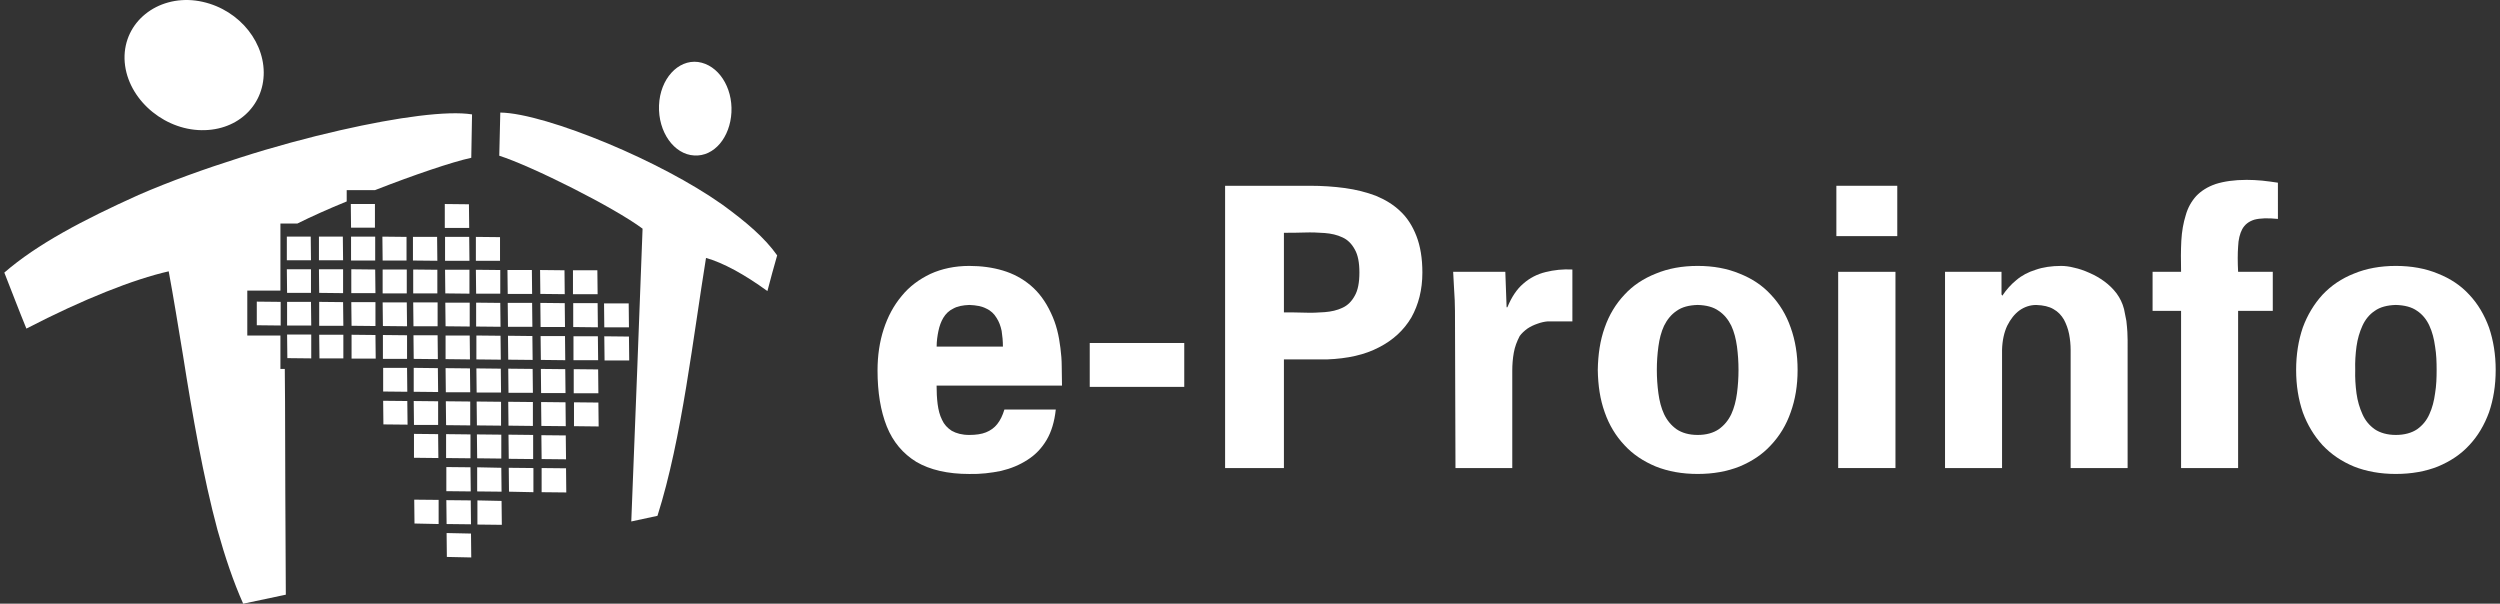 <?xml version="1.0" encoding="utf-8"?>
<!-- Generator: Adobe Illustrator 16.0.0, SVG Export Plug-In . SVG Version: 6.00 Build 0)  -->
<!DOCTYPE svg PUBLIC "-//W3C//DTD SVG 1.1//EN" "http://www.w3.org/Graphics/SVG/1.1/DTD/svg11.dtd">
<svg version="1.1" id="Camada_1" xmlns="http://www.w3.org/2000/svg" xmlns:xlink="http://www.w3.org/1999/xlink" x="0px" y="0px"
	 width="512px" height="123.633px" viewBox="0 194.184 512 123.633" enable-background="new 0 194.184 512 123.633"
	 xml:space="preserve">
<rect x="0" y="194.184" width="512" height="123.633" fill="#333333" stroke="none"/>
<g>
	<path fill="#FFFFFF" d="M191.825,265.162c0-1.104,0.158-2.215,0.368-3.212c0.21-0.996,0.527-1.89,1-2.681
		c0.475-0.791,1.155-1.476,2.054-1.896c0.84-0.473,1.942-0.684,3.259-0.734c1.421,0.051,2.579,0.262,3.473,0.734
		c0.947,0.422,1.631,1.104,2.104,1.896c0.524,0.791,0.843,1.685,1.053,2.681c0.157,0.997,0.261,2.106,0.261,3.212H191.825z
		 M217.498,273.155l-0.056-3.89c0-1.314-0.104-2.58-0.263-3.791c-0.159-1.315-0.369-2.527-0.684-3.734
		c-0.315-1.207-0.736-2.368-1.265-3.469c-1.104-2.374-2.474-4.211-4.154-5.631c-1.684-1.42-3.578-2.419-5.685-3.051
		c-2.102-0.63-4.416-0.945-6.891-0.945c-2.945,0-5.627,0.578-7.941,1.63c-2.312,1.104-4.312,2.577-5.892,4.523
		c-1.631,1.945-2.841,4.206-3.683,6.784s-1.265,5.419-1.265,8.471c0,4.476,0.633,8.312,1.896,11.472
		c1.264,3.153,3.313,5.572,6.048,7.252c2.79,1.636,6.419,2.479,10.836,2.479c2.312,0.051,4.473-0.211,6.522-0.632
		c1.998-0.474,3.785-1.207,5.416-2.267c1.581-0.998,2.896-2.361,3.896-4.049c0.998-1.685,1.631-3.785,1.892-6.257h-10.52
		c-0.367,1.208-0.842,2.209-1.474,2.995c-0.579,0.734-1.368,1.314-2.312,1.686c-0.896,0.363-2.052,0.529-3.422,0.529
		c-1.472,0-2.629-0.318-3.575-0.843c-0.895-0.581-1.579-1.315-1.999-2.267c-0.474-0.944-0.736-1.998-0.896-3.211
		c-0.155-1.207-0.213-2.472-0.213-3.784H217.498z"/>
	<rect x="223.177" y="264.428" fill="#FFFFFF" width="19.358" height="8.989"/>
	<path fill="#FFFFFF" d="M262.946,241.858c1.365,0,2.788,0,4.213-0.054c1.417-0.051,2.782,0,4.148,0.105
		c1.315,0.105,2.528,0.369,3.633,0.896c1.054,0.473,1.896,1.316,2.521,2.471c0.638,1.104,0.946,2.684,0.946,4.733
		c0,2.053-0.311,3.63-0.946,4.734c-0.627,1.156-1.47,1.999-2.521,2.471c-1.104,0.529-2.315,0.791-3.633,0.896
		c-1.366,0.105-2.731,0.162-4.148,0.105c-1.425-0.051-2.848-0.051-4.213-0.051V241.858z M262.946,290.04v-22.249h8.834
		c4.214-0.159,7.737-0.949,10.631-2.47c2.892-1.477,5.1-3.523,6.627-6.104c1.475-2.631,2.265-5.685,2.265-9.209
		c0-2.945-0.42-5.416-1.211-7.468c-0.794-2.053-1.893-3.786-3.315-5.101c-1.422-1.37-3.104-2.369-4.997-3.157
		c-1.945-0.737-4.048-1.263-6.309-1.58c-2.322-0.315-4.685-0.472-7.212-0.472H250.9v57.809L262.946,290.04L262.946,290.04z"/>
	<path fill="#FFFFFF" d="M297.608,249.853l0.159,2.998l0.161,2.84l0.05,2.161l0.104,32.188h11.632v-19.933
		c0-1.313,0.104-2.526,0.312-3.688c0.211-1.207,0.632-2.312,1.208-3.416c0.42-0.58,0.95-1.054,1.582-1.524
		c0.626-0.422,1.314-0.739,2.051-0.996c0.733-0.269,1.422-0.422,2.103-0.479h5.055V249.38c-1.948-0.105-3.793,0.103-5.478,0.524
		c-1.73,0.421-3.258,1.209-4.571,2.367c-1.366,1.156-2.419,2.787-3.263,4.838h-0.158l-0.265-7.257L297.608,249.853L297.608,249.853z
		"/>
	<path fill="#FFFFFF" d="M339.32,269.943c0-1.629,0.107-3.205,0.319-4.781c0.211-1.577,0.574-3,1.16-4.26
		c0.627-1.265,1.47-2.315,2.571-3.051c1.104-0.791,2.523-1.162,4.316-1.214c1.787,0.052,3.21,0.423,4.309,1.214
		c1.11,0.733,1.953,1.786,2.578,3.051c0.581,1.26,0.946,2.683,1.162,4.26c0.206,1.576,0.312,3.152,0.312,4.781
		c0,1.635-0.106,3.212-0.312,4.787c-0.216,1.582-0.581,3-1.162,4.265c-0.625,1.313-1.468,2.312-2.578,3.103
		c-1.099,0.739-2.521,1.162-4.309,1.162c-1.793,0-3.212-0.423-4.316-1.162c-1.104-0.791-1.944-1.787-2.571-3.103
		c-0.586-1.265-0.949-2.683-1.16-4.265C339.427,273.155,339.32,271.578,339.32,269.943z M368.148,269.943
		c0-3.153-0.471-6.047-1.417-8.676c-0.894-2.578-2.262-4.841-4.054-6.732c-1.73-1.896-3.89-3.316-6.416-4.315
		c-2.526-1.05-5.362-1.577-8.572-1.577c-3.212,0-6.052,0.526-8.575,1.577c-2.524,0.999-4.684,2.419-6.421,4.315
		c-1.787,1.893-3.153,4.154-4.047,6.732c-0.946,2.629-1.366,5.521-1.419,8.676c0.053,3.212,0.473,6.052,1.419,8.682
		c0.896,2.579,2.26,4.84,4.047,6.734c1.737,1.896,3.896,3.312,6.421,4.367c2.523,1.002,5.363,1.523,8.575,1.523
		c3.21,0,6.046-0.521,8.572-1.523c2.528-1.055,4.686-2.473,6.416-4.367c1.792-1.896,3.16-4.155,4.054-6.734
		C367.677,275.995,368.148,273.155,368.148,269.943z"/>
	<path fill="#FFFFFF" d="M376.089,232.231v10.31h12.473v-10.31H376.089z M376.459,249.853v40.187h11.732v-40.187H376.459z"/>
	<path fill="#FFFFFF" d="M409.909,249.853h-11.566v40.187h11.677v-24.195c0.056-1.946,0.421-3.575,1.052-4.939
		c0.686-1.371,1.527-2.427,2.528-3.159c1.049-0.734,2.208-1.104,3.415-1.104c1.475,0.051,2.631,0.317,3.522,0.842
		c0.951,0.523,1.631,1.266,2.158,2.158c0.475,0.895,0.842,1.892,1.055,2.942c0.212,1.104,0.317,2.209,0.317,3.263v24.194h11.669
		V263.85l-0.051-1.686c-0.051-0.686-0.102-1.424-0.204-2.262c-0.165-0.79-0.319-1.629-0.479-2.42
		c-0.313-1.211-0.837-2.263-1.524-3.209c-0.684-0.894-1.521-1.737-2.528-2.471c-0.944-0.686-1.94-1.264-3.047-1.736
		c-1.052-0.476-2.104-0.843-3.105-1.053c-0.997-0.263-1.893-0.368-2.683-0.368c-1.94,0-3.729,0.262-5.21,0.788
		c-1.521,0.473-2.835,1.158-3.943,2.104c-1.102,0.894-2.044,1.947-2.889,3.208l-0.164-0.262V249.853L409.909,249.853z"/>
	<path fill="#FFFFFF" d="M466.515,231.6c-1.054-0.157-2.157-0.316-3.21-0.422c-1.102-0.104-2.158-0.157-3.207-0.157
		c-2.526,0-4.633,0.317-6.312,0.843c-1.687,0.578-3.001,1.42-4.003,2.471c-0.996,1.105-1.733,2.419-2.15,3.946
		c-0.479,1.526-0.791,3.262-0.899,5.208c-0.102,1.946-0.102,4.051-0.05,6.364h-5.836v7.999h5.836v32.188h11.682v-32.188h7.1v-7.999
		h-7.1c-0.104-1.998-0.104-3.734,0-5.154c0.05-1.474,0.368-2.685,0.841-3.578c0.523-0.945,1.316-1.577,2.473-1.946
		c1.157-0.314,2.79-0.368,4.84-0.157L466.515,231.6L466.515,231.6z"/>
	<path fill="#FFFFFF" d="M482.348,269.943c-0.053-1.629,0.055-3.205,0.26-4.781c0.218-1.577,0.639-3,1.215-4.26
		c0.573-1.265,1.417-2.315,2.526-3.051c1.099-0.791,2.573-1.162,4.311-1.214c1.792,0.052,3.264,0.423,4.365,1.214
		c1.104,0.733,1.946,1.786,2.521,3.051c0.581,1.26,0.949,2.683,1.16,4.26c0.264,1.576,0.317,3.152,0.317,4.781
		c0,1.635-0.056,3.212-0.317,4.787c-0.211,1.582-0.579,3-1.16,4.265c-0.575,1.313-1.417,2.312-2.521,3.103
		c-1.104,0.739-2.573,1.162-4.365,1.162c-1.735,0-3.212-0.423-4.311-1.162c-1.109-0.791-1.953-1.787-2.526-3.103
		c-0.576-1.265-0.997-2.683-1.215-4.265C482.403,273.155,482.295,271.578,482.348,269.943z M511.116,269.943
		c0-3.153-0.473-6.047-1.364-8.676c-0.944-2.578-2.264-4.841-4.051-6.732c-1.733-1.896-3.893-3.316-6.419-4.315
		c-2.521-1.05-5.415-1.577-8.625-1.577c-3.16,0-6.047,0.526-8.573,1.577c-2.526,0.999-4.63,2.419-6.423,4.315
		c-1.729,1.893-3.103,4.154-4.049,6.732c-0.894,2.629-1.364,5.521-1.364,8.676c0,3.212,0.473,6.052,1.364,8.682
		c0.946,2.579,2.318,4.84,4.049,6.734c1.793,1.896,3.896,3.312,6.423,4.367c2.526,1.002,5.413,1.523,8.573,1.523
		c3.21,0,6.104-0.521,8.625-1.523c2.526-1.055,4.686-2.473,6.419-4.367c1.787-1.896,3.104-4.155,4.051-6.734
		C510.646,275.995,511.116,273.155,511.116,269.943z"/>
	<path fill="#FFFFFF" d="M142.958,206.878c4.154,0.578,7.102,5.155,6.841,10.31c-0.265,5.101-3.524,9.101-7.628,8.836
		c-4.104-0.211-7.415-4.785-7.205-10.256C135.173,210.348,138.856,206.352,142.958,206.878z M131.599,241.015l-1.104,29.092
		l-1.21,30.873l5.363-1.156c2.525-7.946,4.363-17.202,5.892-26.459c1.523-9.258,2.789-18.568,4.05-26.354
		c3.422,0.947,7.892,3.367,12.574,6.786c0.631-2.368,1.312-4.998,1.998-7.312c-2.525-3.579-6.262-6.787-11.258-10.416
		c-6.418-4.523-15.046-8.994-23.354-12.468c-8.941-3.734-17.463-6.311-22.093-6.364l-0.21,8.838
		C108.978,228.234,125.761,236.649,131.599,241.015z"/>
	<path fill="#FFFFFF" d="M40.072,194.305c-7.89-0.999-14.729,4.366-14.568,11.941c0.21,7.574,7.259,14.098,15.044,14.571
		c7.784,0.472,13.517-4.839,13.465-11.836C53.956,201.934,48.013,195.359,40.072,194.305z M60.902,239.965
		c2.843-1.42,6.365-3,10.102-4.525v-2.314h5.786c7.94-3.104,15.833-5.787,19.726-6.627l0.157-8.889
		c-4.998-0.791-15.043,0.523-27.038,3.259c-6.47,1.474-13.518,3.367-20.565,5.63c-7.103,2.26-14.201,4.785-20.726,7.626
		c-11.312,5.103-20.727,10.048-27.459,15.885c1.472,3.735,3.052,7.896,4.521,11.469c11.682-6.047,21.989-10.1,29.145-11.729
		c0.999,5.417,1.947,11.258,2.946,17.312c0.945,6.045,1.997,12.256,3.154,18.354c1.156,5.995,2.42,11.836,3.893,17.307
		c1.524,5.471,3.263,10.623,5.261,15.098l8.733-1.846l-0.105-20.771l-0.053-18.621l-0.053-6.837h-0.896V262.9h-6.786v-9.202h6.786
		v-13.729L60.902,239.965L60.902,239.965z"/>
	<g>
		<polygon fill="#FFFFFF" points="91.464,303.35 96.46,303.457 96.513,308.35 91.516,308.243 		"/>
		<polygon fill="#FFFFFF" points="91.41,296.615 96.408,296.666 96.46,301.562 91.464,301.505 		"/>
		<polygon fill="#FFFFFF" points="91.41,289.835 96.355,289.885 96.408,294.827 91.41,294.775 		"/>
		<polygon fill="#FFFFFF" points="91.36,283.094 96.355,283.15 96.355,288.042 91.36,287.99 		"/>
		<polygon fill="#FFFFFF" points="91.306,276.365 96.303,276.416 96.303,281.307 91.36,281.256 		"/>
		<polygon fill="#FFFFFF" points="91.253,269.579 96.249,269.631 96.303,274.525 91.306,274.525 		"/>
		<polygon fill="#FFFFFF" points="91.253,262.896 96.197,262.896 96.249,267.791 91.253,267.734 		"/>
		<polygon fill="#FFFFFF" points="91.199,256.167 96.197,256.167 96.197,261.057 91.253,261.006 		"/>
		<polygon fill="#FFFFFF" points="91.147,249.432 96.143,249.432 96.143,254.326 91.199,254.271 		"/>
		<polygon fill="#FFFFFF" points="91.147,242.7 96.093,242.7 96.143,247.591 91.147,247.591 		"/>
		<polygon fill="#FFFFFF" points="91.093,235.966 96.038,236.02 96.093,240.859 91.093,240.859 		"/>
		<polygon fill="#FFFFFF" points="97.774,296.666 102.719,296.773 102.774,301.669 97.774,301.611 		"/>
		<polygon fill="#FFFFFF" points="97.724,289.885 102.667,289.988 102.719,294.879 97.724,294.827 		"/>
		<polygon fill="#FFFFFF" points="97.669,283.15 102.667,283.203 102.667,288.098 97.724,288.042 		"/>
		<polygon fill="#FFFFFF" points="97.617,276.416 102.614,276.469 102.614,281.357 97.669,281.307 		"/>
		<polygon fill="#FFFFFF" points="97.564,269.631 102.563,269.688 102.614,274.578 97.617,274.578 		"/>
		<polygon fill="#FFFFFF" points="97.564,262.896 102.509,262.947 102.563,267.844 97.564,267.791 		"/>
		<polygon fill="#FFFFFF" points="97.513,256.167 102.456,256.218 102.509,261.107 97.513,261.057 		"/>
		<polygon fill="#FFFFFF" points="97.459,249.432 102.456,249.483 102.456,254.326 97.513,254.326 		"/>
		<polygon fill="#FFFFFF" points="97.459,242.7 102.404,242.751 102.404,247.591 97.459,247.591 		"/>
		<polygon fill="#FFFFFF" points="104.194,289.988 109.243,290.04 109.243,294.986 104.244,294.879 		"/>
		<polygon fill="#FFFFFF" points="104.14,283.203 109.188,283.26 109.188,288.2 104.194,288.148 		"/>
		<polygon fill="#FFFFFF" points="104.088,276.469 109.137,276.52 109.137,281.415 104.14,281.357 		"/>
		<polygon fill="#FFFFFF" points="104.088,269.688 109.084,269.739 109.137,274.628 104.14,274.628 		"/>
		<polygon fill="#FFFFFF" points="104.034,262.947 109.031,263.004 109.084,267.895 104.088,267.844 		"/>
		<polygon fill="#FFFFFF" points="103.982,256.218 108.978,256.218 109.031,261.107 104.034,261.107 		"/>
		<polygon fill="#FFFFFF" points="103.928,249.483 108.927,249.483 108.978,254.377 103.982,254.377 		"/>
		<polygon fill="#FFFFFF" points="110.925,290.04 115.924,290.091 115.975,295.038 110.925,294.986 		"/>
		<polygon fill="#FFFFFF" points="110.874,283.311 115.868,283.361 115.924,288.252 110.925,288.2 		"/>
		<polygon fill="#FFFFFF" points="110.819,276.52 115.819,276.576 115.868,281.466 110.874,281.415 		"/>
		<polygon fill="#FFFFFF" points="110.769,269.739 115.764,269.79 115.819,274.682 110.819,274.682 		"/>
		<polygon fill="#FFFFFF" points="110.714,263.004 115.712,263.004 115.764,267.951 110.769,267.895 		"/>
		<polygon fill="#FFFFFF" points="110.662,256.218 115.658,256.27 115.712,261.16 110.714,261.16 		"/>
		<polygon fill="#FFFFFF" points="110.609,249.483 115.608,249.538 115.658,254.43 110.662,254.377 		"/>
		<polygon fill="#FFFFFF" points="117.554,276.576 122.549,276.627 122.604,281.523 117.554,281.466 		"/>
		<polygon fill="#FFFFFF" points="117.499,269.79 122.499,269.841 122.549,274.73 117.499,274.73 		"/>
		<polygon fill="#FFFFFF" points="117.449,263.057 122.445,263.057 122.499,267.951 117.449,267.951 		"/>
		<polygon fill="#FFFFFF" points="117.395,256.27 122.393,256.27 122.445,261.217 117.395,261.16 		"/>
		<polygon fill="#FFFFFF" points="117.343,249.538 122.339,249.538 122.393,254.43 117.343,254.43 		"/>
		<polygon fill="#FFFFFF" points="123.76,263.057 128.81,263.111 128.863,268.003 123.814,268.003 		"/>
		<polygon fill="#FFFFFF" points="123.709,256.321 128.757,256.321 128.81,261.217 123.76,261.217 		"/>
		<polygon fill="#FFFFFF" points="89.832,296.562 84.835,296.514 84.889,301.4 89.832,301.505 		"/>
		<polygon fill="#FFFFFF" points="89.728,283.094 84.782,283.043 84.782,287.934 89.779,287.99 		"/>
		<polygon fill="#FFFFFF" points="89.728,276.365 84.73,276.312 84.782,281.204 89.728,281.204 		"/>
		<polygon fill="#FFFFFF" points="89.674,269.579 84.73,269.521 84.73,274.418 89.728,274.47 		"/>
		<polygon fill="#FFFFFF" points="89.622,262.845 84.679,262.845 84.73,267.684 89.674,267.734 		"/>
		<polygon fill="#FFFFFF" points="89.622,256.116 84.625,256.116 84.679,261.006 89.622,261.006 		"/>
		<polygon fill="#FFFFFF" points="89.569,249.432 84.625,249.381 84.625,254.271 89.569,254.271 		"/>
		<polygon fill="#FFFFFF" points="89.518,242.7 84.573,242.7 84.573,247.54 89.569,247.591 		"/>
		<polygon fill="#FFFFFF" points="83.414,276.312 78.47,276.264 78.522,281.102 83.469,281.152 		"/>
		<polygon fill="#FFFFFF" points="83.363,269.521 78.47,269.521 78.47,274.366 83.414,274.418 		"/>
		<polygon fill="#FFFFFF" points="83.363,262.845 78.419,262.794 78.419,267.684 83.363,267.684 		"/>
		<polygon fill="#FFFFFF" points="83.308,256.116 78.365,256.116 78.419,260.954 83.363,261.006 		"/>
		<rect x="78.365" y="249.381" fill="#FFFFFF" width="4.941" height="4.891"/>
		<polygon fill="#FFFFFF" points="83.258,242.7 78.314,242.646 78.365,247.54 83.258,247.54 		"/>
		<polygon fill="#FFFFFF" points="76.893,262.794 72,262.741 72,267.632 76.945,267.632 		"/>
		<polygon fill="#FFFFFF" points="76.893,256.059 71.946,256.059 72,260.902 76.893,260.954 		"/>
		<polygon fill="#FFFFFF" points="76.839,249.381 71.946,249.327 71.946,254.219 76.893,254.219 		"/>
		<rect x="71.895" y="242.646" fill="#FFFFFF" width="4.944" height="4.893"/>
		<polygon fill="#FFFFFF" points="76.787,235.966 71.843,235.966 71.895,240.805 76.787,240.805 		"/>
		<polygon fill="#FFFFFF" points="70.318,262.741 65.371,262.741 65.425,267.581 70.318,267.581 		"/>
		<polygon fill="#FFFFFF" points="70.264,256.059 65.371,256.007 65.371,260.902 70.318,260.902 		"/>
		<polygon fill="#FFFFFF" points="70.264,249.327 65.32,249.327 65.371,254.165 70.264,254.219 		"/>
		<polygon fill="#FFFFFF" points="70.212,242.646 65.32,242.646 65.32,247.484 70.264,247.484 		"/>
		<polygon fill="#FFFFFF" points="63.742,262.691 58.796,262.691 58.85,267.529 63.742,267.581 		"/>
		<polygon fill="#FFFFFF" points="63.689,256.007 58.796,256.007 58.796,260.848 63.742,260.848 		"/>
		<polygon fill="#FFFFFF" points="63.689,249.327 58.744,249.327 58.796,254.165 63.689,254.165 		"/>
		<polygon fill="#FFFFFF" points="63.638,242.646 58.744,242.646 58.744,247.484 63.689,247.484 		"/>
		<polygon fill="#FFFFFF" points="57.481,256.007 52.59,255.956 52.59,260.795 57.481,260.848 		"/>
	</g>
</g>
</svg>
